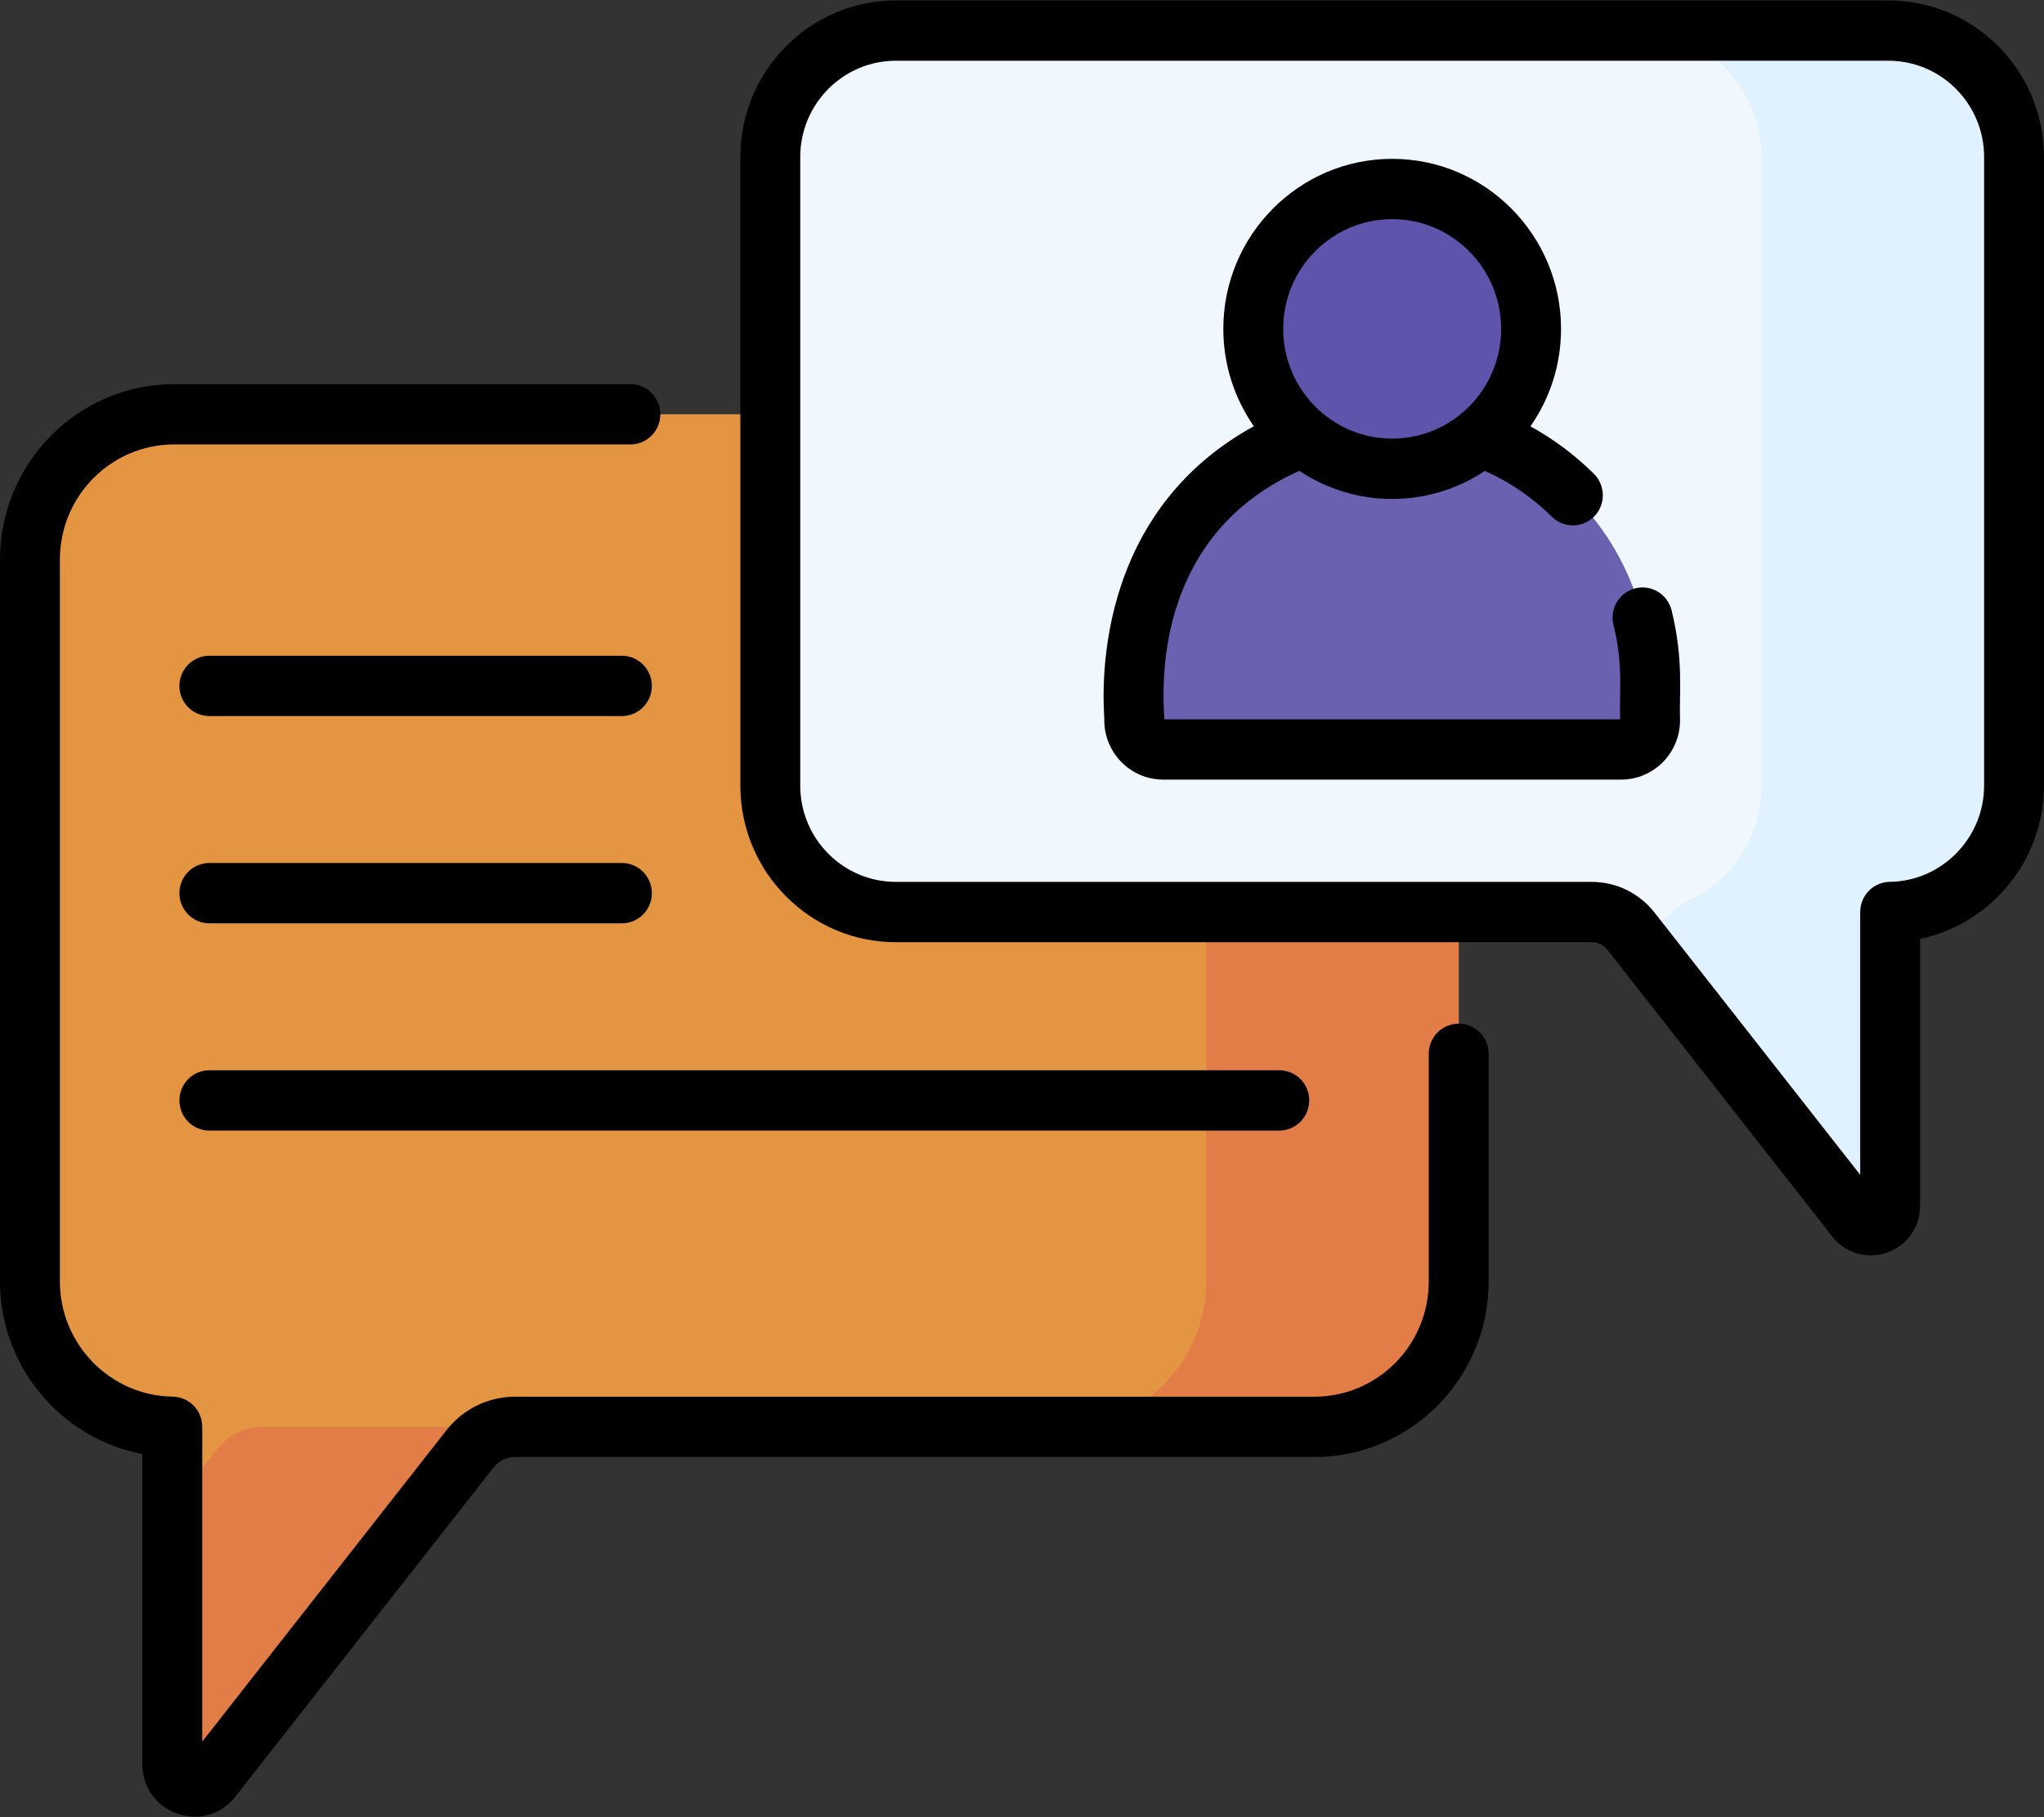 <?xml version="1.0" encoding="UTF-8"?>
<svg width="63px" height="56px" viewBox="0 0 63 56" version="1.1" xmlns="http://www.w3.org/2000/svg" xmlns:xlink="http://www.w3.org/1999/xlink">
    <rect x="0" y="0" width="63" height="56" fill="#333333" stroke="none"/>
    <title>Chat Collaboration</title>
    <g id="Page-1" stroke="none" stroke-width="1" fill="none" fill-rule="evenodd">
        <g id="Healthcare-Copy" transform="translate(-475, -858)" fill-rule="nonzero">
            <g id="Chat-Collaboration" transform="translate(475, 858)">
                <g id="Group" transform="translate(0.861, 0.867)">
                    <path d="M39.654,11.9 L4.506,11.9 C2.052,11.9 0.062,13.903 0.062,16.375 L0.062,38.629 C0.062,41.081 2.021,43.071 4.449,43.102 L4.449,53.5 C4.449,54.152 5.266,54.438 5.667,53.926 L13.623,43.785 C13.96,43.355 14.474,43.104 15.019,43.104 L39.654,43.104 C42.109,43.104 44.099,41.1 44.099,38.629 L44.099,16.375 C44.099,13.903 42.109,11.9 39.654,11.9 Z" id="Path" fill="#E49542"></path>
                    <g transform="translate(4.43, 11.894)" fill="#E27D47" id="Path">
                        <path d="M1.409,31.891 L0.019,33.662 L0.019,41.606 C0.019,42.258 0.836,42.544 1.238,42.032 L9.193,31.891 C9.531,31.461 10.045,31.21 10.589,31.21 L2.804,31.21 C2.26,31.21 1.746,31.461 1.409,31.891 Z"></path>
                        <path d="M35.224,0.006 L27.44,0.006 C29.894,0.006 31.885,2.01 31.885,4.481 L31.885,26.735 C31.885,29.206 29.895,31.21 27.44,31.21 L35.224,31.21 C37.679,31.21 39.669,29.206 39.669,26.735 L39.669,4.481 C39.669,2.01 37.679,0.006 35.224,0.006 Z"></path>
                    </g>
                    <path d="M26.75,0.076 L57.347,0.076 C59.484,0.076 61.216,1.82 61.216,3.971 L61.216,23.344 C61.216,25.478 59.511,27.211 57.397,27.238 L57.397,36.289 C57.397,36.857 56.685,37.106 56.336,36.66 L49.41,27.832 C49.117,27.458 48.669,27.24 48.195,27.24 L26.75,27.24 C24.613,27.24 22.88,25.495 22.88,23.344 L22.88,3.971 C22.88,1.82 24.613,0.076 26.75,0.076 Z" id="Path" fill="#F0F7FF"></path>
                    <path d="M57.347,0.076 L49.562,0.076 C51.699,0.076 53.431,1.82 53.431,3.971 L53.431,23.344 C53.431,24.869 52.56,26.19 51.291,26.829 C50.628,27.163 50.126,27.726 49.851,28.394 L56.336,36.66 C56.685,37.106 57.397,36.857 57.397,36.289 L57.397,27.238 C59.511,27.211 61.216,25.478 61.216,23.344 L61.216,3.971 C61.216,1.82 59.484,0.076 57.347,0.076 Z" id="Path" fill="#E0F2FF"></path>
                    <g transform="translate(34.084, 4.956)">
                        <path d="M7.964,7.147 C3.65,7.147 0.14,10.605 0.015,14.919 L0.015,16.376 C0.015,16.872 0.413,17.273 0.906,17.273 L15.023,17.273 C15.515,17.273 15.914,16.872 15.914,16.376 L15.914,14.919 C15.788,10.605 12.278,7.147 7.964,7.147 L7.964,7.147 Z" id="Path" fill="#6B61B1"></path>
                        <ellipse id="Oval" fill="#5E54AC" cx="7.964" cy="4.312" rx="4.282" ry="4.311"></ellipse>
                    </g>
                </g>
                <g id="Group" fill="#000000">
                    <path d="M6.453,22.067 L19.168,22.067 C19.678,22.067 20.091,21.651 20.091,21.138 C20.091,20.624 19.678,20.208 19.168,20.208 L6.453,20.208 C5.944,20.208 5.53,20.624 5.53,21.138 C5.53,21.651 5.944,22.067 6.453,22.067 Z" id="Path"></path>
                    <path d="M6.453,28.454 L19.168,28.454 C19.678,28.454 20.091,28.038 20.091,27.524 C20.091,27.011 19.678,26.595 19.168,26.595 L6.453,26.595 C5.944,26.595 5.53,27.011 5.53,27.524 C5.53,28.038 5.944,28.454 6.453,28.454 Z" id="Path"></path>
                    <path d="M6.453,34.841 L39.43,34.841 C39.939,34.841 40.353,34.425 40.353,33.911 C40.353,33.398 39.939,32.982 39.43,32.982 L6.453,32.982 C5.944,32.982 5.53,33.398 5.53,33.911 C5.53,34.425 5.944,34.841 6.453,34.841 Z" id="Path"></path>
                    <path d="M44.96,31.546 C44.45,31.546 44.037,31.962 44.037,32.475 L44.037,39.496 C44.037,41.451 42.457,43.042 40.515,43.042 L15.88,43.042 C15.048,43.042 14.276,43.419 13.76,44.076 L6.233,53.671 L6.233,43.97 C6.233,43.461 5.827,43.047 5.322,43.04 C3.405,43.016 1.846,41.426 1.846,39.496 L1.846,17.242 C1.846,15.287 3.426,13.696 5.368,13.696 L19.43,13.696 C19.939,13.696 20.353,13.28 20.353,12.767 C20.353,12.254 19.939,11.838 19.43,11.838 L5.368,11.838 C2.408,11.838 0,14.262 0,17.242 L0,39.496 C0,42.125 1.898,44.34 4.387,44.808 L4.387,54.367 C4.387,55.065 4.811,55.665 5.466,55.894 C6.117,56.122 6.82,55.921 7.253,55.369 L15.209,45.228 C15.372,45.02 15.617,44.9 15.88,44.9 L40.515,44.9 C43.475,44.9 45.883,42.476 45.883,39.496 L45.883,32.475 C45.883,31.962 45.47,31.546 44.96,31.546 L44.96,31.546 Z" id="Path"></path>
                    <path d="M58.208,0.014 L27.611,0.014 C24.969,0.014 22.819,2.178 22.819,4.839 L22.819,24.211 C22.819,26.871 24.969,29.036 27.611,29.036 L49.057,29.036 C49.249,29.036 49.428,29.123 49.547,29.275 L56.473,38.104 C56.881,38.624 57.545,38.815 58.162,38.6 C58.781,38.383 59.181,37.817 59.181,37.156 L59.181,28.934 C61.355,28.477 63,26.523 63,24.211 L63,4.839 C63,2.178 60.85,0.014 58.208,0.014 Z M61.154,24.211 C61.154,25.825 59.85,27.156 58.246,27.176 C57.741,27.183 57.335,27.597 57.335,28.105 L57.335,36.204 L50.996,28.123 C50.524,27.522 49.817,27.177 49.057,27.177 L27.611,27.177 C25.986,27.177 24.665,25.846 24.665,24.211 L24.665,4.839 C24.665,3.203 25.986,1.872 27.611,1.872 L58.208,1.872 C59.833,1.872 61.154,3.203 61.154,4.839 L61.154,24.211 Z" id="Shape"></path>
                    <path d="M51.521,18.806 C51.397,18.309 50.896,18.006 50.402,18.13 C49.907,18.255 49.607,18.759 49.73,19.257 C50.038,20.496 49.906,21.317 49.936,22.167 L35.883,22.167 C35.924,22.008 35.161,16.695 40.049,14.51 C40.871,15.057 41.853,15.376 42.909,15.376 C43.965,15.376 44.947,15.057 45.768,14.511 C46.534,14.854 47.227,15.327 47.833,15.926 C48.013,16.103 48.246,16.192 48.479,16.192 C48.718,16.192 48.957,16.099 49.138,15.914 C49.495,15.547 49.489,14.959 49.126,14.6 C48.537,14.018 47.882,13.53 47.171,13.138 C47.765,12.287 48.114,11.252 48.114,10.135 C48.114,7.246 45.779,4.895 42.91,4.895 C40.04,4.895 37.705,7.246 37.705,10.135 C37.705,11.251 38.054,12.285 38.646,13.136 C33.317,16.057 34.063,22.095 34.037,22.199 C34.037,23.206 34.851,24.025 35.851,24.025 L49.968,24.025 C50.968,24.025 51.782,23.206 51.782,22.199 C51.751,21.405 51.902,20.345 51.521,18.806 L51.521,18.806 Z M42.909,6.753 C44.762,6.753 46.268,8.27 46.268,10.135 C46.268,12 44.761,13.517 42.909,13.517 C41.057,13.517 39.55,12 39.55,10.135 C39.55,8.27 41.057,6.753 42.909,6.753 L42.909,6.753 Z" id="Shape"></path>
                </g>
            </g>
        </g>
    </g>
</svg>